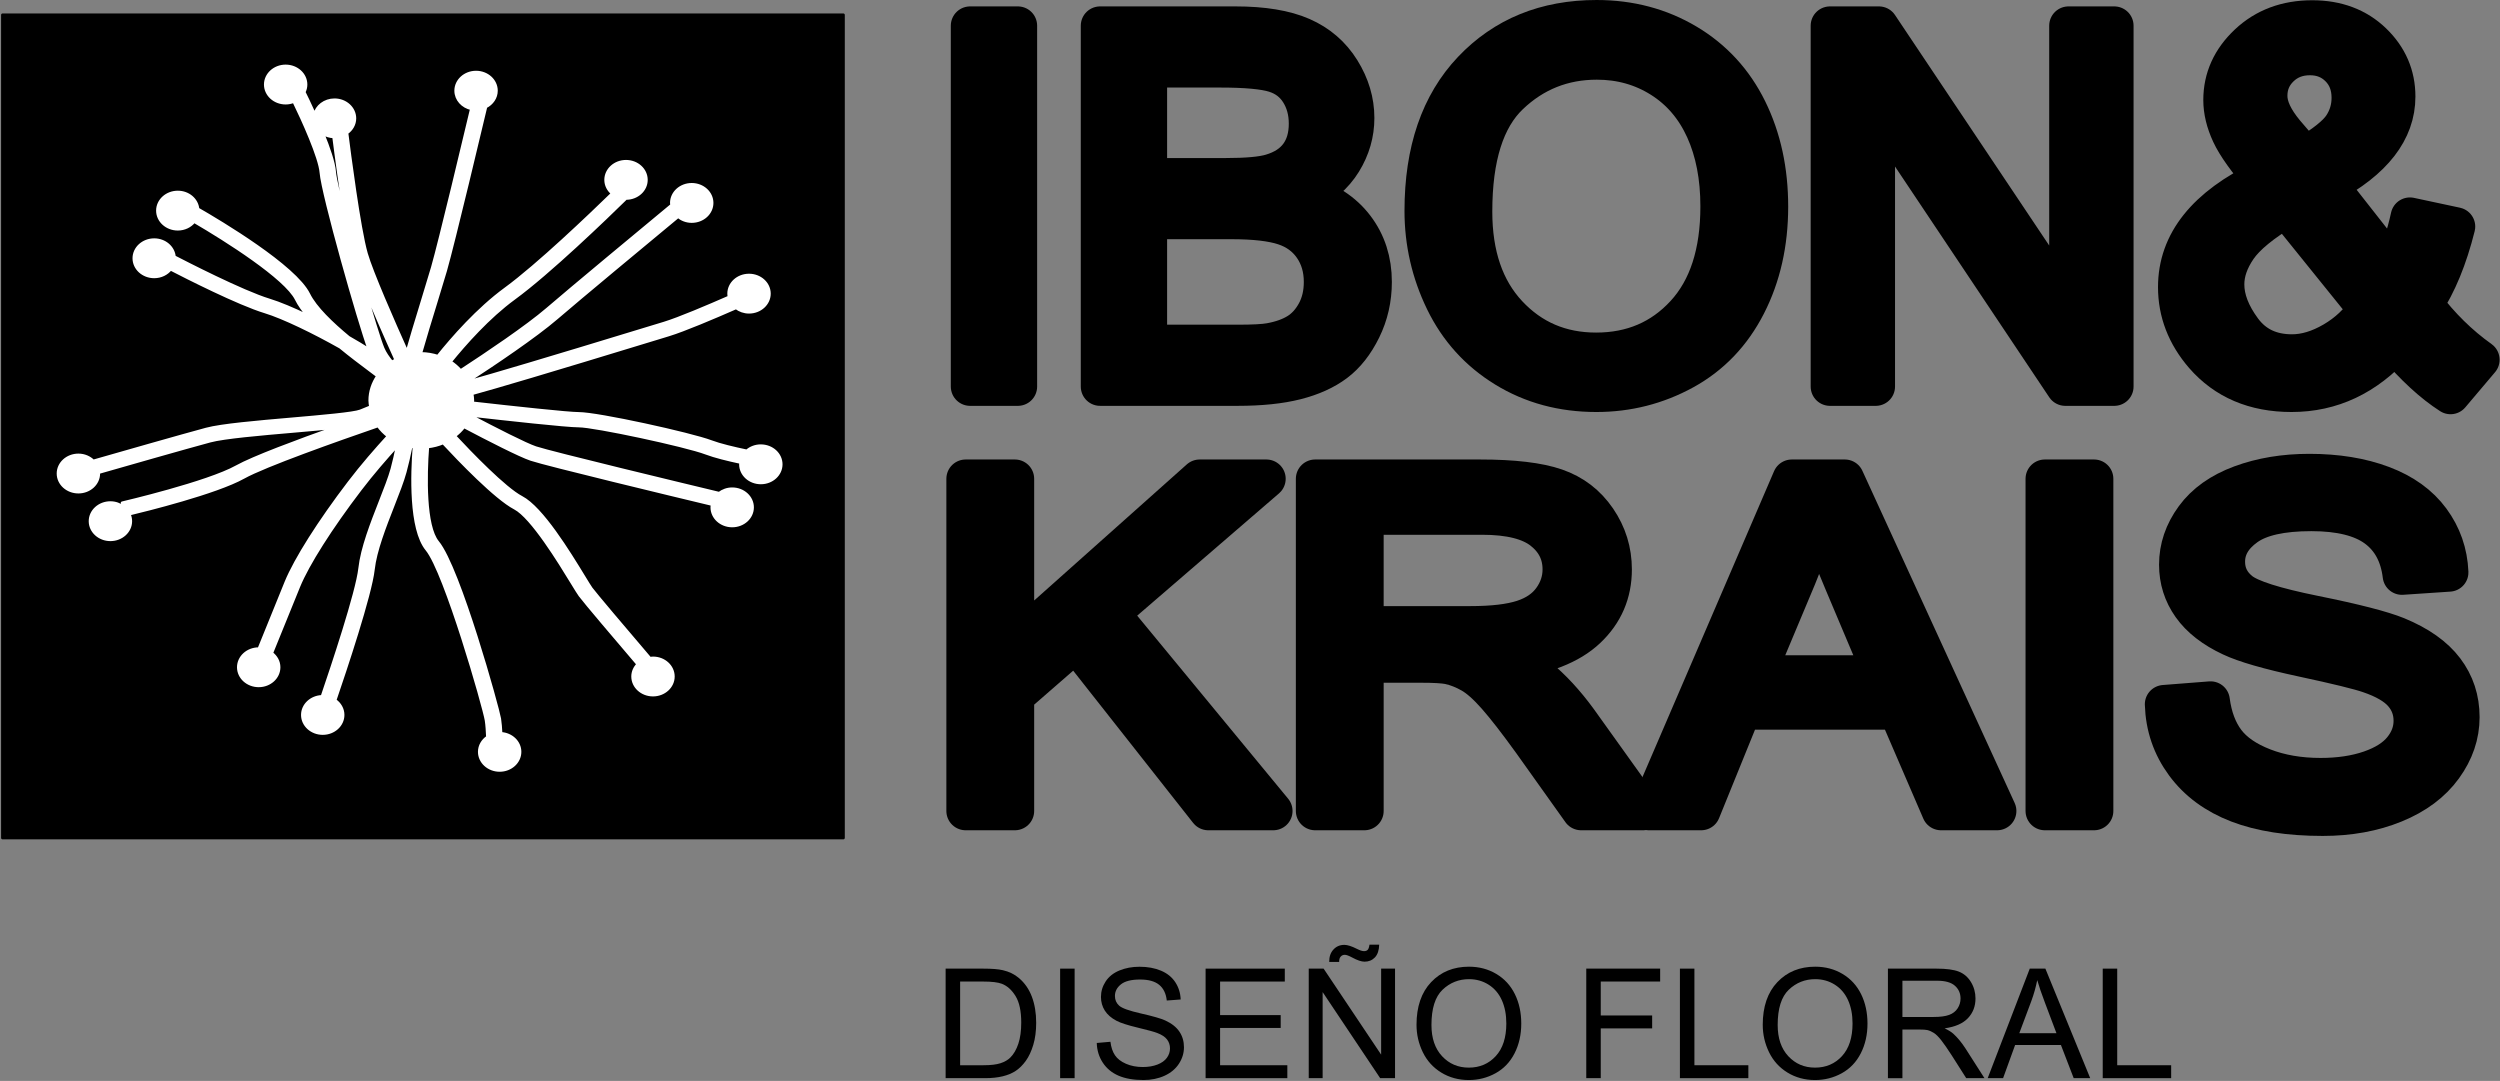 <?xml version="1.0" encoding="UTF-8" standalone="no"?><!DOCTYPE svg PUBLIC "-//W3C//DTD SVG 1.1//EN" "http://www.w3.org/Graphics/SVG/1.1/DTD/svg11.dtd"><svg width="100%" height="100%" viewBox="0 0 1124 486" version="1.1" xmlns="http://www.w3.org/2000/svg" xmlns:xlink="http://www.w3.org/1999/xlink" xml:space="preserve" xmlns:serif="http://www.serif.com/" style="fill-rule:evenodd;clip-rule:evenodd;stroke-linejoin:round;stroke-miterlimit:1.414;"><rect x="0" y="0" width="1124" height="486" fill="#808080" stroke="none"/><g><path d="M425.155,484.741l-0,-49.246l16.964,0c3.829,0 6.752,0.235 8.767,0.706c2.822,0.649 5.229,1.825 7.222,3.527c2.598,2.194 4.541,4.999 5.829,8.414c1.287,3.416 1.931,7.318 1.931,11.707c0,3.74 -0.437,7.055 -1.31,9.943c-0.873,2.889 -1.993,5.28 -3.359,7.172c-1.366,1.893 -2.861,3.382 -4.485,4.468c-1.623,1.086 -3.583,1.909 -5.878,2.469c-2.296,0.56 -4.933,0.84 -7.911,0.84l-17.77,-0Zm6.517,-5.812l10.514,0c3.247,0 5.794,-0.302 7.642,-0.907c1.848,-0.604 3.32,-1.455 4.417,-2.553c1.546,-1.545 2.749,-3.622 3.611,-6.231c0.863,-2.609 1.294,-5.772 1.294,-9.49c-0,-5.15 -0.846,-9.109 -2.536,-11.874c-1.691,-2.766 -3.746,-4.619 -6.165,-5.56c-1.746,-0.672 -4.557,-1.008 -8.431,-1.008l-10.346,0l-0,37.623Z" style="fill-rule:nonzero;"/><rect x="476.634" y="435.495" width="6.517" height="49.246" style="fill-rule:nonzero;"/><path d="M493.11,468.919l6.147,-0.537c0.291,2.463 0.969,4.484 2.032,6.063c1.064,1.579 2.716,2.855 4.955,3.829c2.24,0.975 4.759,1.462 7.558,1.462c2.486,-0 4.681,-0.37 6.584,-1.109c1.904,-0.739 3.32,-1.752 4.25,-3.04c0.929,-1.288 1.394,-2.693 1.394,-4.216c-0,-1.545 -0.448,-2.894 -1.344,-4.048c-0.896,-1.153 -2.374,-2.121 -4.434,-2.905c-1.321,-0.515 -4.244,-1.316 -8.767,-2.402c-4.524,-1.086 -7.693,-2.111 -9.507,-3.074c-2.351,-1.231 -4.104,-2.76 -5.257,-4.585c-1.153,-1.825 -1.73,-3.869 -1.73,-6.131c-0,-2.485 0.705,-4.809 2.116,-6.97c1.411,-2.161 3.471,-3.801 6.181,-4.921c2.71,-1.12 5.722,-1.68 9.036,-1.68c3.651,0 6.87,0.588 9.658,1.764c2.788,1.176 4.932,2.906 6.433,5.19c1.5,2.284 2.307,4.871 2.418,7.76l-6.248,0.47c-0.336,-3.113 -1.472,-5.464 -3.409,-7.054c-1.937,-1.59 -4.798,-2.386 -8.583,-2.386c-3.941,0 -6.813,0.723 -8.616,2.167c-1.803,1.445 -2.704,3.186 -2.704,5.224c-0,1.769 0.638,3.225 1.914,4.367c1.254,1.142 4.53,2.312 9.826,3.51c5.296,1.198 8.93,2.245 10.901,3.141c2.866,1.321 4.982,2.995 6.348,5.022c1.367,2.027 2.05,4.361 2.05,7.004c-0,2.62 -0.751,5.089 -2.251,7.407c-1.501,2.318 -3.656,4.12 -6.467,5.408c-2.81,1.288 -5.973,1.932 -9.489,1.932c-4.457,-0 -8.191,-0.65 -11.203,-1.949c-3.012,-1.299 -5.375,-3.253 -7.088,-5.862c-1.713,-2.608 -2.615,-5.559 -2.704,-8.851Z" style="fill-rule:nonzero;"/><path d="M542.036,484.741l-0,-49.246l35.607,0l0,5.811l-29.09,0l-0,15.083l27.243,0l-0,5.778l-27.243,0l-0,16.762l30.232,0l0,5.812l-36.749,-0Z" style="fill-rule:nonzero;"/><path d="M588.409,484.741l-0,-49.246l6.684,0l25.866,38.664l0,-38.664l6.248,0l0,49.246l-6.684,-0l-25.866,-38.698l-0,38.698l-6.248,-0Zm9.204,-52.269c-0.023,-2.329 0.616,-4.188 1.915,-5.576c1.276,-1.389 2.911,-2.083 4.904,-2.083c1.388,-0 3.281,0.605 5.677,1.814c1.321,0.672 2.374,1.008 3.158,1.008c0.716,-0 1.265,-0.196 1.646,-0.588c0.38,-0.392 0.649,-1.17 0.806,-2.335l4.367,0c-0.067,2.553 -0.711,4.468 -1.932,5.744c-1.22,1.277 -2.771,1.915 -4.652,1.915c-1.411,0 -3.27,-0.627 -5.576,-1.881c-1.501,-0.806 -2.598,-1.209 -3.292,-1.209c-0.762,-0 -1.378,0.268 -1.848,0.806c-0.493,0.537 -0.728,1.332 -0.705,2.385l-4.468,-0Z" style="fill-rule:nonzero;"/><path d="M636.864,460.756c0,-8.174 2.195,-14.573 6.584,-19.198c4.39,-4.624 10.056,-6.936 16.998,-6.936c4.546,-0 8.644,1.086 12.294,3.258c3.651,2.172 6.433,5.201 8.348,9.087c1.915,3.885 2.872,8.291 2.872,13.218c0,4.994 -1.008,9.462 -3.023,13.403c-2.016,3.942 -4.871,6.926 -8.566,8.953c-3.695,2.026 -7.681,3.04 -11.959,3.04c-4.635,-0 -8.778,-1.12 -12.429,-3.36c-3.65,-2.239 -6.416,-5.296 -8.297,-9.17c-1.881,-3.874 -2.822,-7.973 -2.822,-12.295Zm6.719,0.101c-0,5.935 1.595,10.609 4.787,14.025c3.191,3.415 7.194,5.122 12.009,5.122c4.904,0 8.941,-1.724 12.11,-5.173c3.168,-3.449 4.753,-8.342 4.753,-14.679c-0,-4.009 -0.678,-7.508 -2.032,-10.498c-1.355,-2.99 -3.337,-5.307 -5.946,-6.953c-2.609,-1.646 -5.537,-2.469 -8.785,-2.469c-4.613,-0 -8.582,1.584 -11.908,4.753c-3.325,3.169 -4.988,8.459 -4.988,15.872Z" style="fill-rule:nonzero;"/><path d="M713.184,484.741l-0,-49.246l33.222,0l0,5.811l-26.705,0l-0,15.251l23.111,0l-0,5.812l-23.111,-0l-0,22.372l-6.517,-0Z" style="fill-rule:nonzero;"/><path d="M755.291,484.741l-0,-49.246l6.516,0l0,43.434l24.254,0l-0,5.812l-30.77,-0Z" style="fill-rule:nonzero;"/><path d="M792.527,460.756c-0,-8.174 2.194,-14.573 6.584,-19.198c4.389,-4.624 10.055,-6.936 16.997,-6.936c4.546,-0 8.644,1.086 12.295,3.258c3.65,2.172 6.433,5.201 8.347,9.087c1.915,3.885 2.872,8.291 2.872,13.218c0,4.994 -1.007,9.462 -3.023,13.403c-2.015,3.942 -4.871,6.926 -8.566,8.953c-3.695,2.026 -7.681,3.04 -11.959,3.04c-4.635,-0 -8.778,-1.12 -12.429,-3.36c-3.65,-2.239 -6.416,-5.296 -8.297,-9.17c-1.881,-3.874 -2.821,-7.973 -2.821,-12.295Zm6.718,0.101c-0,5.935 1.596,10.609 4.787,14.025c3.191,3.415 7.194,5.122 12.009,5.122c4.904,0 8.941,-1.724 12.11,-5.173c3.169,-3.449 4.753,-8.342 4.753,-14.679c0,-4.009 -0.677,-7.508 -2.032,-10.498c-1.355,-2.99 -3.337,-5.307 -5.946,-6.953c-2.609,-1.646 -5.537,-2.469 -8.784,-2.469c-4.614,-0 -8.583,1.584 -11.909,4.753c-3.325,3.169 -4.988,8.459 -4.988,15.872Z" style="fill-rule:nonzero;"/><path d="M848.809,484.741l0,-49.246l21.835,0c4.389,0 7.726,0.442 10.01,1.327c2.285,0.885 4.11,2.447 5.476,4.686c1.366,2.239 2.049,4.714 2.049,7.424c-0,3.493 -1.131,6.438 -3.393,8.835c-2.262,2.396 -5.755,3.919 -10.481,4.568c1.725,0.829 3.035,1.646 3.931,2.452c1.903,1.747 3.706,3.93 5.408,6.551l8.566,13.403l-8.197,-0l-6.516,-10.246c-1.904,-2.956 -3.472,-5.218 -4.703,-6.785c-1.232,-1.568 -2.335,-2.665 -3.309,-3.292c-0.974,-0.627 -1.965,-1.064 -2.973,-1.31c-0.739,-0.157 -1.948,-0.236 -3.628,-0.236l-7.558,0l-0,21.869l-6.517,-0Zm6.517,-27.512l14.008,0c2.978,0 5.307,-0.308 6.987,-0.924c1.679,-0.616 2.956,-1.601 3.829,-2.956c0.874,-1.355 1.31,-2.827 1.31,-4.417c0,-2.329 -0.845,-4.244 -2.536,-5.744c-1.691,-1.501 -4.361,-2.251 -8.011,-2.251l-15.587,-0l-0,16.292Z" style="fill-rule:nonzero;"/><path d="M893.67,484.741l18.913,-49.246l7.02,0l20.156,49.246l-7.424,-0l-5.744,-14.915l-20.592,0l-5.409,14.915l-6.92,-0Zm14.21,-20.223l16.695,0l-5.14,-13.638c-1.567,-4.143 -2.732,-7.547 -3.493,-10.212c-0.627,3.158 -1.512,6.293 -2.654,9.406l-5.408,14.444Z" style="fill-rule:nonzero;"/><path d="M945.385,484.741l-0,-49.246l6.516,0l0,43.434l24.254,0l-0,5.812l-30.77,-0Z" style="fill-rule:nonzero;"/></g><g><path d="M434.155,364.617l-0,-149.358l22.137,0l0,74.068l83.073,-74.068l30.011,0l-70.178,60.517l73.259,88.841l-29.212,-0l-59.566,-75.596l-27.387,23.84l0,51.756l-22.137,-0Z" style="fill-rule:nonzero;stroke:#000;stroke-width:17.34px;"/><path d="M591.286,364.617l-0,-149.358l74.172,0c14.91,0 26.245,1.342 34.005,4.024c7.759,2.683 13.959,7.421 18.6,14.213c4.641,6.792 6.961,14.297 6.961,22.515c-0,10.596 -3.842,19.528 -11.525,26.795c-7.684,7.268 -19.551,11.886 -35.603,13.856c5.858,2.513 10.308,4.992 13.351,7.437c6.466,5.298 12.59,11.92 18.372,19.867l29.098,40.651l-27.843,-0l-22.138,-31.074c-6.466,-8.966 -11.791,-15.826 -15.975,-20.58c-4.184,-4.754 -7.931,-8.083 -11.24,-9.984c-3.309,-1.902 -6.676,-3.227 -10.099,-3.974c-2.51,-0.475 -6.618,-0.713 -12.324,-0.713l-25.675,0l0,66.325l-22.137,-0Zm22.137,-83.441l47.584,0c10.118,0 18.03,-0.934 23.736,-2.802c5.705,-1.867 10.041,-4.856 13.008,-8.965c2.967,-4.109 4.451,-8.575 4.451,-13.398c-0,-7.063 -2.872,-12.87 -8.616,-17.421c-5.743,-4.551 -14.815,-6.826 -27.215,-6.826l-52.948,-0l0,49.412Z" style="fill-rule:nonzero;stroke:#000;stroke-width:17.34px;"/><path d="M741.342,364.617l64.244,-149.358l23.849,0l68.467,149.358l-25.219,-0l-19.513,-45.236l-69.95,0l-18.371,45.236l-23.507,-0Zm48.269,-61.333l56.713,0l-17.459,-41.363c-5.325,-12.566 -9.281,-22.89 -11.868,-30.972c-2.13,9.577 -5.135,19.085 -9.014,28.526l-18.372,43.809Z" style="fill-rule:nonzero;stroke:#000;stroke-width:17.34px;"/><rect x="919.355" y="215.259" width="22.138" height="149.358" style="fill-rule:nonzero;stroke:#000;stroke-width:17.34px;"/><path d="M972.987,316.631l20.882,-1.63c0.989,7.471 3.291,13.601 6.904,18.389c3.614,4.788 9.224,8.66 16.832,11.615c7.607,2.954 16.165,4.431 25.675,4.431c8.444,0 15.899,-1.12 22.365,-3.362c6.467,-2.241 11.278,-5.315 14.435,-9.22c3.157,-3.905 4.736,-8.167 4.736,-12.786c-0,-4.687 -1.522,-8.779 -4.565,-12.277c-3.042,-3.498 -8.063,-6.435 -15.062,-8.812c-4.489,-1.563 -14.416,-3.991 -29.783,-7.285c-15.367,-3.294 -26.132,-6.401 -32.294,-9.322c-7.987,-3.736 -13.94,-8.371 -17.858,-13.907c-3.918,-5.535 -5.877,-11.733 -5.877,-18.593c0,-7.539 2.397,-14.586 7.189,-21.14c4.793,-6.555 11.792,-11.53 20.997,-14.926c9.205,-3.396 19.437,-5.094 30.696,-5.094c12.4,0 23.335,1.783 32.807,5.349c9.471,3.566 16.755,8.813 21.852,15.74c5.097,6.928 7.835,14.773 8.216,23.535l-21.225,1.426c-1.141,-9.441 -5.002,-16.572 -11.582,-21.395c-6.581,-4.822 -16.299,-7.233 -29.155,-7.233c-13.39,-0 -23.146,2.19 -29.27,6.571c-6.124,4.381 -9.186,9.662 -9.186,15.843c0,5.365 2.168,9.78 6.504,13.244c4.261,3.464 15.386,7.013 33.378,10.647c17.991,3.633 30.334,6.809 37.029,9.525c9.737,4.008 16.926,9.085 21.567,15.232c4.64,6.147 6.961,13.227 6.961,21.242c-0,7.947 -2.549,15.435 -7.646,22.465c-5.097,7.029 -12.419,12.497 -21.966,16.402c-9.547,3.906 -20.293,5.859 -32.236,5.859c-15.139,-0 -27.825,-1.97 -38.057,-5.909c-10.231,-3.94 -18.257,-9.866 -24.077,-17.779c-5.82,-7.912 -8.882,-16.861 -9.186,-26.845Z" style="fill-rule:nonzero;stroke:#000;stroke-width:17.34px;"/></g><g><rect x="436.155" y="11.549" width="21.471" height="162.252" style="fill-rule:nonzero;stroke:#000;stroke-width:17.34px;"/><path d="M494.592,173.801l-0,-162.252l60.872,0c12.396,0 22.338,1.642 29.827,4.925c7.489,3.284 13.355,8.338 17.598,15.163c4.242,6.825 6.364,13.964 6.364,21.416c-0,6.936 -1.882,13.466 -5.645,19.59c-3.763,6.124 -9.444,11.067 -17.044,14.83c9.813,2.878 17.358,7.785 22.633,14.72c5.276,6.936 7.914,15.126 7.914,24.57c-0,7.6 -1.605,14.665 -4.815,21.195c-3.209,6.53 -7.175,11.566 -11.897,15.107c-4.723,3.542 -10.644,6.217 -17.764,8.024c-7.12,1.808 -15.845,2.712 -26.175,2.712l-61.868,-0Zm21.471,-94.075l35.085,-0c9.518,-0 16.343,-0.627 20.475,-1.882c5.46,-1.623 9.573,-4.316 12.34,-8.079c2.767,-3.763 4.15,-8.485 4.15,-14.167c0,-5.386 -1.291,-10.126 -3.873,-14.221c-2.583,-4.095 -6.272,-6.899 -11.068,-8.412c-4.796,-1.512 -13.023,-2.269 -24.681,-2.269l-32.428,0l0,49.03Zm0,74.928l40.397,-0c6.936,-0 11.805,-0.258 14.609,-0.775c4.944,-0.885 9.076,-2.361 12.396,-4.427c3.32,-2.066 6.05,-5.073 8.19,-9.02c2.14,-3.947 3.21,-8.504 3.21,-13.669c-0,-6.05 -1.55,-11.307 -4.649,-15.771c-3.099,-4.464 -7.397,-7.6 -12.893,-9.407c-5.497,-1.808 -13.411,-2.712 -23.741,-2.712l-37.519,-0l0,55.781Z" style="fill-rule:nonzero;stroke:#000;stroke-width:17.34px;"/><path d="M640.131,94.778c0,-26.931 7.231,-48.015 21.693,-63.252c14.462,-15.236 33.129,-22.854 56.002,-22.854c14.978,-0 28.481,3.578 40.508,10.735c12.027,7.157 21.194,17.137 27.503,29.938c6.308,12.802 9.463,27.319 9.463,43.551c-0,16.454 -3.321,31.174 -9.961,44.16c-6.641,12.986 -16.048,22.818 -28.223,29.496c-12.174,6.677 -25.308,10.016 -39.4,10.016c-15.274,-0 -28.924,-3.689 -40.951,-11.068c-12.027,-7.378 -21.139,-17.45 -27.337,-30.214c-6.198,-12.765 -9.297,-26.268 -9.297,-40.508Zm22.136,0.332c-0,19.553 5.257,34.955 15.771,46.207c10.514,11.252 23.703,16.879 39.567,16.879c16.159,-0 29.458,-5.682 39.899,-17.045c10.44,-11.362 15.66,-27.484 15.66,-48.365c0,-13.208 -2.231,-24.736 -6.695,-34.587c-4.464,-9.85 -10.994,-17.487 -19.59,-22.91c-8.596,-5.423 -18.243,-8.134 -28.942,-8.134c-15.2,-0 -28.278,5.22 -39.235,15.66c-10.957,10.441 -16.435,27.872 -16.435,52.295Z" style="fill-rule:nonzero;stroke:#000;stroke-width:17.34px;"/><path d="M822.748,173.801l-0,-162.252l22.024,0l85.221,127.389l0,-127.389l20.586,0l-0,162.252l-22.025,-0l-85.221,-127.499l0,127.499l-20.585,-0Z" style="fill-rule:nonzero;stroke:#000;stroke-width:17.34px;"/><path d="M1076.86,154.654c-6.567,7.305 -13.724,12.783 -21.472,16.435c-7.747,3.653 -16.121,5.479 -25.123,5.479c-16.602,-0 -29.772,-5.608 -39.512,-16.823c-7.895,-9.149 -11.842,-19.368 -11.842,-30.657c-0,-10.035 3.228,-19.092 9.684,-27.171c6.456,-8.08 16.104,-15.182 28.942,-21.306c-7.305,-8.411 -12.174,-15.236 -14.609,-20.475c-2.435,-5.238 -3.653,-10.293 -3.653,-15.162c0,-9.74 3.819,-18.207 11.455,-25.401c7.637,-7.194 17.248,-10.791 28.832,-10.791c11.067,0 20.124,3.394 27.171,10.183c7.046,6.788 10.569,14.941 10.569,24.459c0,15.421 -10.219,28.591 -30.657,39.512l29.108,37.076c3.32,-6.493 5.903,-14.019 7.747,-22.578l20.697,4.427c-3.542,14.167 -8.338,25.825 -14.388,34.974c7.452,9.887 15.9,18.188 25.345,24.902l-13.392,15.827c-8.043,-5.165 -16.343,-12.802 -24.902,-22.91Zm-40.508,-84.557c8.633,-5.091 14.222,-9.555 16.768,-13.392c2.545,-3.837 3.818,-8.079 3.818,-12.728c-0,-5.533 -1.752,-10.053 -5.257,-13.557c-3.505,-3.505 -7.877,-5.258 -13.115,-5.258c-5.387,0 -9.869,1.734 -13.448,5.202c-3.578,3.468 -5.367,7.711 -5.367,12.728c-0,2.509 0.645,5.146 1.936,7.913c1.292,2.767 3.229,5.7 5.811,8.799l8.854,10.293Zm28.001,68.841l-36.523,-45.267c-10.773,6.419 -18.04,12.377 -21.803,17.874c-3.763,5.497 -5.645,10.939 -5.645,16.325c0,6.567 2.62,13.392 7.858,20.475c5.239,7.084 12.654,10.625 22.246,10.625c5.977,0 12.156,-1.863 18.539,-5.589c6.382,-3.726 11.491,-8.54 15.328,-14.443Z" style="fill-rule:nonzero;stroke:#000;stroke-width:17.34px;"/></g><rect x="1.155" y="6.712" width="378" height="370" style="stroke:#000;stroke-width:1.33px;stroke-linejoin:miter;"/><g><path d="M178.027,161.818c-0.624,0.322 -1.262,0.621 -1.849,1.004c-1.648,-1.971 -3.112,-4.081 -4.012,-6.22c-1.441,-3.411 -5.256,-15.86 -9.3,-29.974c4.313,10.851 10.685,25.266 15.161,35.19Zm-32.925,-101.891c1.4,0.931 3.101,1.486 4.939,1.547c0.906,7.159 3.254,25.211 5.705,39.294c-2.911,-11.085 -5.105,-20.332 -5.36,-23.558c-0.319,-4.129 -2.638,-10.786 -5.284,-17.283Zm196.964,140.527c-2.446,0 -4.66,0.89 -6.292,2.329c-5.813,-1.211 -12.14,-2.712 -16.025,-4.189c-9.041,-3.435 -50.968,-12.656 -59.501,-12.656c-4.702,-0 -29.012,-2.629 -47.849,-4.767c0.022,-0.383 0.119,-0.73 0.119,-1.11c0,-1.061 -0.176,-2.065 -0.342,-3.084c10.603,-2.902 33.511,-9.664 83.072,-24.803l5.35,-1.634c6.945,-2.111 20.479,-7.86 30.347,-12.196c1.582,1.21 3.592,1.972 5.817,1.972c5.018,0 9.093,-3.715 9.093,-8.293c-0,-4.583 -4.075,-8.294 -9.093,-8.294c-5.022,-0 -9.09,3.711 -9.09,8.294c-0,0.526 0.068,1.036 0.172,1.535c-9.689,4.25 -22.681,9.765 -29.165,11.742l-5.354,1.628c-49.023,14.974 -72.332,21.841 -82.735,24.733c-0.062,-0.12 -0.142,-0.215 -0.2,-0.334c12.051,-7.837 30.306,-20.117 39.819,-28.313c10.255,-8.838 40.578,-33.993 54.676,-45.682c1.623,1.354 3.751,2.2 6.118,2.2c5.023,0 9.091,-3.716 9.091,-8.299c-0,-4.58 -4.068,-8.294 -9.091,-8.294c-5.018,-0 -9.091,3.714 -9.091,8.294c0,0.343 0.068,0.668 0.103,1.001c-13.476,11.167 -45.367,37.624 -55.969,46.767c-9.097,7.828 -27.003,19.886 -38.938,27.663c-1.375,-1.514 -2.897,-2.897 -4.671,-4.009c6.473,-7.987 17.198,-20.124 28.644,-28.479c15.862,-11.58 41.631,-36.465 50.352,-45.019c0.012,0 0.012,0.003 0.025,0.003c5.022,0 9.09,-3.715 9.09,-8.29c0,-4.583 -4.068,-8.298 -9.09,-8.298c-5.022,0 -9.091,3.715 -9.091,8.298c-0,2.423 1.172,4.594 2.996,6.108c-9.908,9.646 -33.609,32.323 -48.071,42.88c-12.513,9.143 -23.865,22.152 -30.421,30.346c-2.352,-0.741 -4.83,-1.224 -7.462,-1.224c-0.116,0 -0.219,0.023 -0.338,0.03c1.928,-6.844 4.682,-15.802 6.807,-22.727l4.418,-14.612c3.638,-12.633 16.734,-67.84 18.117,-73.668c2.796,-1.416 4.713,-4.102 4.713,-7.23c0,-4.579 -4.071,-8.295 -9.089,-8.295c-5.023,0 -9.092,3.716 -9.092,8.295c-0,3.942 3.023,7.23 7.064,8.073c-2.709,11.413 -14.273,59.97 -17.572,71.405l-4.396,14.537c-3.326,10.836 -5.566,18.301 -7.031,23.532c-6.322,-14.079 -15.884,-35.864 -18.319,-44.29c-3.226,-11.187 -7.662,-45.606 -8.758,-54.27c2.151,-1.53 3.553,-3.874 3.553,-6.54c0,-4.583 -4.069,-8.301 -9.087,-8.301c-4.392,0 -8.062,2.852 -8.911,6.639c-2.23,-4.936 -4.157,-8.867 -4.797,-10.135c0.519,-1.044 0.827,-2.196 0.827,-3.415c-0,-4.579 -4.068,-8.296 -9.093,-8.296c-5.017,0 -9.087,3.717 -9.087,8.296c0,4.58 4.07,8.294 9.087,8.294c1.31,0 2.548,-0.265 3.67,-0.718c4.041,8.27 11.716,25.169 12.254,32.024c0.758,9.777 17.14,67.518 21.648,79.637c-2.779,-1.767 -5.903,-3.638 -9.26,-5.55c-7.446,-6.167 -14.938,-13.269 -17.966,-19.425c-6.163,-12.493 -39.672,-32.463 -49.82,-38.296c-0.403,-4.235 -4.253,-7.577 -9.007,-7.577c-5.021,0 -9.094,3.714 -9.094,8.292c0,4.583 4.073,8.297 9.094,8.297c3.023,0 5.685,-1.364 7.338,-3.442c14.294,8.319 41.226,25.386 45.958,34.993c1.211,2.464 3.049,5.007 5.166,7.546c-6.543,-3.139 -12.709,-5.745 -17.352,-7.158c-12.129,-3.688 -38.3,-17.176 -42.697,-19.457c-0.374,-4.269 -4.242,-7.645 -9.021,-7.645c-5.019,-0 -9.089,3.718 -9.089,8.299c0,4.58 4.07,8.291 9.089,8.291c3.03,0 5.706,-1.367 7.351,-3.448c7.059,3.646 30.571,15.596 42.446,19.203c8.338,2.536 22.263,9.343 33.846,15.897c4.65,3.836 9.281,7.302 12.996,10.088c1.457,1.08 2.76,2.065 3.826,2.888c-2.178,3.21 -3.494,6.968 -3.494,11.02c-0,0.978 0.177,1.92 0.322,2.857l-4.585,1.871c-2.896,1.175 -17.719,2.459 -30.799,3.593c-15.575,1.353 -31.688,2.745 -38.516,4.58c-10.734,2.886 -41.153,11.584 -50.802,14.353c-1.661,-1.66 -4.029,-2.713 -6.682,-2.713c-5.021,-0 -9.09,3.714 -9.09,8.296c-0,4.576 4.069,8.289 9.09,8.289c5.021,-0 9.091,-3.713 9.091,-8.289c0,-0.163 -0.04,-0.307 -0.045,-0.463c10.203,-2.93 39.662,-11.353 50.139,-14.168c6.288,-1.687 22.802,-3.115 37.38,-4.373c7.757,-0.676 14.162,-1.238 19.318,-1.797c-17.378,6.183 -37.378,13.645 -44.736,17.75c-13.094,7.298 -51.059,16.177 -51.44,16.268l0.535,1.91c-1.586,-1.229 -3.608,-1.998 -5.849,-1.998c-5.018,0 -9.089,3.722 -9.089,8.299c-0,4.573 4.071,8.292 9.089,8.292c5.021,-0 9.092,-3.719 9.092,-8.292c-0,-1.138 -0.253,-2.233 -0.711,-3.221c7.351,-1.766 39.041,-9.569 51.537,-16.538c9.443,-5.271 42.214,-16.863 60.443,-23.148c1.245,1.771 2.799,3.307 4.552,4.669c-5.361,5.862 -11.88,13.322 -17.544,20.76c-13.519,17.729 -24.131,34.499 -28.388,44.848l-12.18,30.016c-0.048,0 -0.084,-0.013 -0.132,-0.013c-5.015,0 -9.093,3.716 -9.093,8.296c0,4.583 4.078,8.292 9.093,8.292c5.017,-0 9.092,-3.709 9.092,-8.292c-0,-2.553 -1.292,-4.811 -3.296,-6.33l12.193,-30.02c4.084,-9.958 14.433,-26.265 27.679,-43.632c5.396,-7.079 11.578,-14.186 16.754,-19.867c-0.789,3.827 -1.638,7.608 -2.48,10.702c-1.077,3.921 -3.101,9.087 -5.248,14.553c-3.852,9.838 -8.228,20.982 -9.228,30.082c-1.171,10.74 -12.467,44.512 -16.959,57.67c-4.886,0.147 -8.807,3.778 -8.807,8.276c-0,4.58 4.066,8.292 9.091,8.292c5.017,0 9.087,-3.712 9.087,-8.292c0,-2.692 -1.425,-5.059 -3.599,-6.578c4.554,-13.308 15.972,-47.435 17.224,-58.823c0.925,-8.423 5.161,-19.228 8.897,-28.766c2.196,-5.599 4.273,-10.893 5.411,-15.081c0.926,-3.344 1.838,-7.403 2.67,-11.463c0.448,0.086 0.942,0.075 1.406,0.13c-0.935,11.978 -1.86,36.978 5.718,46.193c8.358,10.163 25.766,70.897 26.699,76.852c0.324,2.054 0.497,4.935 0.595,7.51c-2.206,1.513 -3.658,3.902 -3.658,6.617c-0,4.573 4.076,8.292 9.092,8.292c5.021,-0 9.091,-3.719 9.091,-8.292c-0,-4.41 -3.777,-7.976 -8.522,-8.24c-0.119,-2.337 -0.301,-4.782 -0.6,-6.666c-0.686,-4.377 -18.115,-67.553 -27.844,-79.385c-5.885,-7.157 -5.492,-29.788 -4.486,-42.848c2.461,-0.28 4.802,-0.874 6.969,-1.806c7.159,7.702 23.607,24.866 32.221,29.358c7.671,3.996 20.288,24.671 25.674,33.501c1.693,2.77 2.916,4.765 3.615,5.723c2.004,2.748 16.156,19.407 26.053,31.001c-1.429,1.464 -2.321,3.377 -2.321,5.489c0,4.577 4.073,8.292 9.091,8.292c5.018,0 9.092,-3.715 9.092,-8.292c0,-4.583 -4.074,-8.295 -9.092,-8.295c-0.476,-0 -0.93,0.052 -1.388,0.124c-11.197,-13.126 -24.583,-28.909 -26.395,-31.383c-0.563,-0.779 -1.799,-2.793 -3.357,-5.355c-6.582,-10.776 -18.83,-30.851 -27.962,-35.607c-7.549,-3.934 -22.92,-19.89 -30.115,-27.61c1.593,-1.248 3.069,-2.624 4.238,-4.216c11.001,5.799 25.116,13.025 30.156,14.702c7.207,2.395 63.851,16.046 81.484,20.273c-0.074,0.434 -0.148,0.867 -0.148,1.323c-0,4.583 4.073,8.296 9.09,8.296c5.02,-0 9.094,-3.713 9.094,-8.296c0,-4.573 -4.074,-8.295 -9.094,-8.295c-2.235,0 -4.26,0.773 -5.846,1.995c-15.405,-3.693 -75.415,-18.133 -82.511,-20.489c-4.431,-1.473 -17.785,-8.272 -29.62,-14.516c0.021,-0.067 0.044,-0.125 0.057,-0.187c16.185,1.84 43.524,4.855 48.984,4.855c7.008,0 48.146,8.796 57.163,12.234c3.948,1.505 9.972,2.976 15.656,4.189c-0.037,0.292 -0.092,0.569 -0.092,0.863c-0,4.583 4.07,8.292 9.091,8.292c5.019,-0 9.089,-3.709 9.089,-8.292c-0,-4.581 -4.07,-8.298 -9.089,-8.298Z" style="fill:#fff;stroke:#fff;stroke-width:1.33px;stroke-linejoin:miter;"/></g></svg>